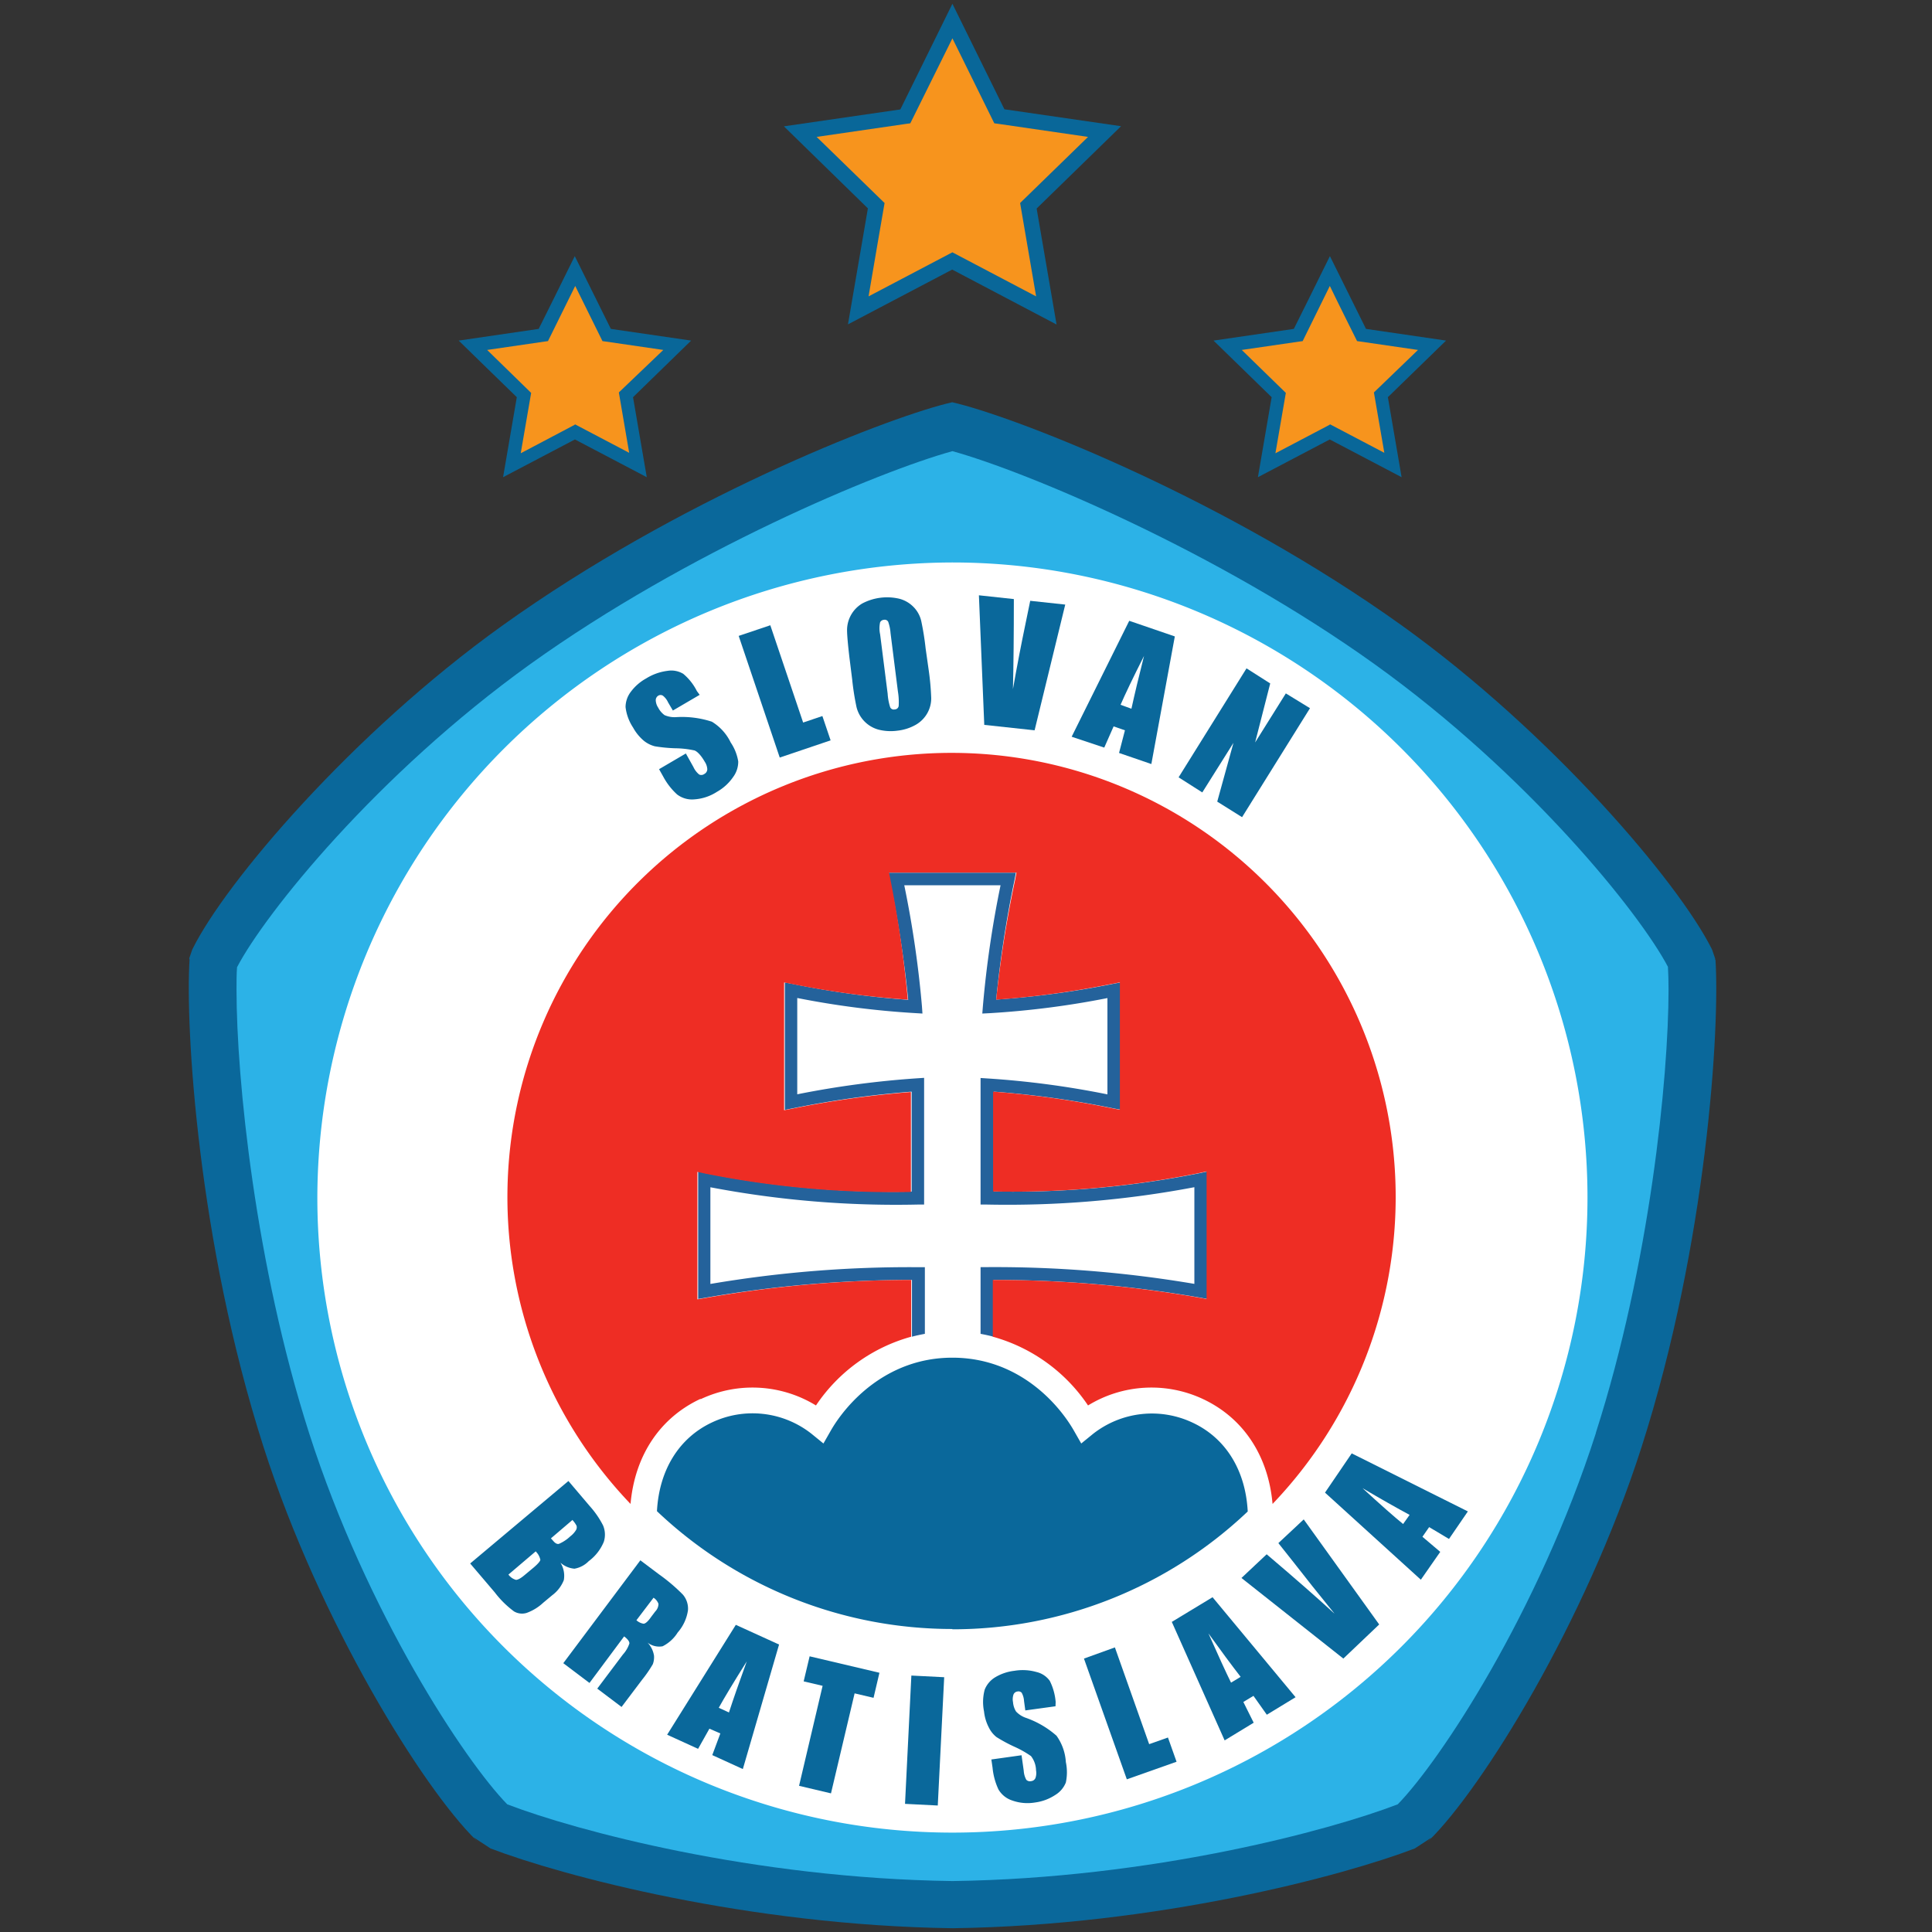 <svg xmlns="http://www.w3.org/2000/svg" xmlns:xlink="http://www.w3.org/1999/xlink" viewBox="0 0 256 256"><rect x="0" y="0" width="256" height="256" fill="#333333" stroke="none"/><defs><clipPath id="clip-path"><rect x="-191.46" y="-110.24" width="635.31" height="476.48" style="fill:none"/></clipPath></defs><title>Voetbalpoules.nl | Slovan Bratislava | Design4les.nl</title><g id="svg2"><g id="g10"><g id="g201"><g id="g12"><g style="clip-path:url(#clip-path)"><g id="g14"><g id="g20"><path id="path22" d="M227.27,127.18l0-.15-.4-1.17,0,0-.08-.17c-4.4-8.75-21.1-28.48-41-42.78-23.31-16.71-50.14-27.2-58.8-29.41l-.82-.2-.82.2c-8.67,2.21-35.5,12.7-58.81,29.41-19.94,14.3-36.64,34-41,42.78l-.08.17,0,0L25.07,127l.05.15c-.58,8.84,1.08,37.39,9.81,64.61,7.46,23.27,21.13,45.18,28.13,52.05l.22.22-.54-.58L65,244.93c9.47,3.62,34.07,10.2,61.24,10.57,27.16-.37,51.76-6.95,61.23-10.57l2.22-1.45-.54.58.23-.22c7-6.87,20.66-28.78,28.12-52.05,8.73-27.22,10.39-55.77,9.81-64.61" style="fill:#0a689b"/></g><g id="g24"><path id="path26" d="M211.46,189.9c-7.62,23.75-20.65,43.45-26.25,49.18-9,3.46-32.56,9.81-59,10.17-26.45-.36-50-6.71-59-10.17-5.6-5.73-18.63-25.43-26.25-49.18-7.14-22.29-9.62-47-9.62-58.74,0-1.14,0-2.13.07-3C35.11,121.07,49.9,102.63,70.26,88c20.81-14.92,46.13-25.51,55.94-28.22,9.8,2.71,35.12,13.3,55.93,28.22,20.36,14.6,35.15,33,38.88,40.11.05.89.08,1.88.08,3,0,11.72-2.48,36.45-9.63,58.74" style="fill:#2cb2e7"/></g><g id="g28"><path id="path30" d="M126.2,74.53a84.15,84.15,0,1,1-84.15,84.15A84.32,84.32,0,0,1,126.2,74.53" style="fill:#fff"/></g><g id="g32"><path id="path34" d="M122.46,167.91h-.85a157.19,157.19,0,0,0-27.48,2.22c0-1.61,0-11.17,0-12.81a131.31,131.31,0,0,0,27.47,2.29h.85V142.82l-.91.06a123.07,123.07,0,0,0-15.9,2.12c0-1.65,0-11.12,0-12.76a115.37,115.37,0,0,0,15.59,2l1,.06-.07-1a138.28,138.28,0,0,0-2.34-16h12.76a138.15,138.15,0,0,0-2.34,16l-.08,1,1-.05a115.63,115.63,0,0,0,15.58-2c0,1.65,0,11.11,0,12.76a118.37,118.37,0,0,0-15.9-2.11l-.91-.06v16.77h.86a132.62,132.62,0,0,0,27.47-2.3c0,1.64,0,11.2,0,12.81a158.36,158.36,0,0,0-27.49-2.22h-.84s0,4.14,0,8.84c.58.11,1.15.23,1.71.38,0-3.75,0-6.93,0-7.52A158,158,0,0,1,159,171.94l1,.18v-16.9l-1,.22a125.57,125.57,0,0,1-27.29,2.44c0-1.42,0-11.71,0-13.23a124.42,124.42,0,0,1,15.8,2.21l1,.19,0-16.88-1,.19A119.22,119.22,0,0,1,132,132.45a150.26,150.26,0,0,1,2.42-15.81l.19-1-16.89,0,.19,1a151.09,151.09,0,0,1,2.43,15.84A118.54,118.54,0,0,1,105,130.37l-1-.19v16.88l1-.19a128,128,0,0,1,15.8-2.22c0,1.52,0,11.82,0,13.24a126.36,126.36,0,0,1-27.29-2.44l-1-.22,0,16.89,1-.17a159.07,159.07,0,0,1,27.33-2.35v7.52c.55-.15,1.12-.27,1.71-.38,0-4.62,0-8.83,0-8.83" style="fill:#24629b"/></g><g id="g36"><path id="path38" d="M92.88,185.38a16.1,16.1,0,0,1,15.24.85,22.37,22.37,0,0,1,12.62-9.11V169.6A159.07,159.07,0,0,0,93.41,172l-1,.17,0-16.89,1,.22a126.36,126.36,0,0,0,27.29,2.44c0-1.42,0-11.72,0-13.24a128,128,0,0,0-15.8,2.22l-1,.19V130.18l1,.19a118.54,118.54,0,0,0,15.39,2.09A153.33,153.33,0,0,0,118,116.62l-.2-1,16.89,0-.19,1A150.51,150.51,0,0,0,132,132.46a121,121,0,0,0,15.39-2.1l1-.19,0,16.88-1-.19a124.42,124.42,0,0,0-15.8-2.21c0,1.52,0,11.81,0,13.23a125.57,125.57,0,0,0,27.29-2.44l1-.22v16.9l-1-.18a158,158,0,0,0-27.33-2.34c0,.59,0,3.77,0,7.52a22.4,22.4,0,0,1,12.62,9.11,16.08,16.08,0,0,1,15.23-.85c5.37,2.52,8.66,7.53,9.22,13.9a58.85,58.85,0,1,0-85.07,0c.56-6.37,3.86-11.38,9.22-13.9" style="fill:#ee2d24"/></g><g id="g40"><path id="path42" d="M126.2,215.85a56.82,56.82,0,0,1-39.15-15.61c.29-5.43,2.9-9.7,7.29-11.76A12.6,12.6,0,0,1,107.55,190l1.56,1.27,1-1.75c1.84-3.2,7.13-9.62,16.08-9.62h0c9,0,14.24,6.42,16.08,9.62l1,1.75,1.56-1.27a12.62,12.62,0,0,1,13.22-1.48c4.39,2.06,7,6.33,7.28,11.76a56.79,56.79,0,0,1-39.14,15.61" style="fill:#0a689b"/></g><g id="g44"><path id="path46" d="M92.71,92.07l-3.55,2.08-.64-1.09a2.34,2.34,0,0,0-.7-.89.59.59,0,0,0-.58,0,.71.71,0,0,0-.35.59,1.89,1.89,0,0,0,.32,1,2.81,2.81,0,0,0,.85,1,3.33,3.33,0,0,0,1.6.26,12.71,12.71,0,0,1,4.67.61,6.55,6.55,0,0,1,2.49,2.75,6.27,6.27,0,0,1,1,2.52,3.41,3.41,0,0,1-.69,2.08A6.4,6.4,0,0,1,95,104.92a6.26,6.26,0,0,1-3,1,3.26,3.26,0,0,1-2.28-.65,8.81,8.81,0,0,1-1.83-2.35l-.56-1,3.55-2.08,1,1.79a2.71,2.71,0,0,0,.77,1,.66.66,0,0,0,.67-.07.73.73,0,0,0,.4-.63,2,2,0,0,0-.34-1c-.5-.87-1-1.36-1.35-1.49a12.65,12.65,0,0,0-2.56-.29,20.64,20.64,0,0,1-2.69-.26,3.85,3.85,0,0,1-1.46-.73,6.13,6.13,0,0,1-1.43-1.75,6.2,6.2,0,0,1-1-2.72,3.35,3.35,0,0,1,.68-2,6.36,6.36,0,0,1,2.06-1.8,7,7,0,0,1,2.82-1,3.06,3.06,0,0,1,2.09.4,7.16,7.16,0,0,1,1.8,2.28Z" style="fill:#0a689b"/></g><g id="g48"><path id="path50" d="M102.07,82.85l4.35,12.89,2.55-.86,1.09,3.22-6.74,2.28L97.88,84.26Z" style="fill:#0a689b"/></g><g id="g52"><path id="path54" d="M118,83.88a5.7,5.7,0,0,0-.31-1.49.52.52,0,0,0-.58-.26.6.6,0,0,0-.49.33,3.72,3.72,0,0,0,0,1.59l1,7.88a7.22,7.22,0,0,0,.34,1.8.52.52,0,0,0,.6.27.53.53,0,0,0,.52-.47,8.34,8.34,0,0,0-.1-1.89Zm5.07,5a34.21,34.21,0,0,1,.32,3.61,4,4,0,0,1-.51,2,4.09,4.09,0,0,1-1.54,1.55,6.32,6.32,0,0,1-2.44.78,6.56,6.56,0,0,1-2.49-.14,4.1,4.1,0,0,1-2.92-3,34.39,34.39,0,0,1-.57-3.63l-.36-2.88c-.2-1.7-.31-2.91-.32-3.62a4.12,4.12,0,0,1,2-3.58,7.06,7.06,0,0,1,4.94-.63,4.05,4.05,0,0,1,1.89,1.11,3.88,3.88,0,0,1,1,1.84,36.47,36.47,0,0,1,.58,3.63Z" style="fill:#0a689b"/></g><g id="g56"><path id="path58" d="M141.15,80.11l-4.06,16.66-6.67-.72-.71-17.17,4.63.5q0,7.07-.12,11.93c.57-3.23,1.13-6.09,1.65-8.59l.64-3.11Z" style="fill:#0a689b"/></g><g id="g60"><path id="path62" d="M149.92,93.91q.62-2.84,1.67-7c-1.48,2.93-2.51,5.09-3.11,6.48Zm5.75-9.58-3.11,16.91-4.28-1.47.78-3-1.5-.52-1.24,2.81L142,97.62l7.63-15.36Z" style="fill:#0a689b"/></g><g id="g64"><path id="path66" d="M173.58,93.84l-9,14.44-3.29-2.06,2.15-7.79L159.31,105l-3.14-2,9-14.44,3.14,2-2,7.82,4.07-6.5Z" style="fill:#0a689b"/></g><g id="g68"><path id="path70" d="M75.87,201.39,73,203.84l.29.32c.27.33.53.47.77.41a5.15,5.15,0,0,0,1.51-1,3,3,0,0,0,.76-.84.74.74,0,0,0,.07-.55,3.27,3.27,0,0,0-.52-.74M71,205.55l-3.63,3.09a1.87,1.87,0,0,0,1,.7c.25,0,.63-.2,1.16-.65l1.2-1c.56-.48.84-.82.87-1a2.15,2.15,0,0,0-.58-1.08m4.3-9.37,2.81,3.31a11.9,11.9,0,0,1,1.78,2.58,3.13,3.13,0,0,1,.1,2.16,6.07,6.07,0,0,1-2,2.57,3.47,3.47,0,0,1-1.89,1,3.17,3.17,0,0,1-1.86-.8,3.29,3.29,0,0,1,.45,2.31,4.58,4.58,0,0,1-1.53,2l-1.2,1a6.38,6.38,0,0,1-2.2,1.35,2.08,2.08,0,0,1-1.67-.2A12.54,12.54,0,0,1,65.56,211l-3.26-3.83Z" style="fill:#0a689b"/></g><g id="g72"><path id="path74" d="M86.61,211.69l-2.28,3a1.85,1.85,0,0,0,.94.46c.24,0,.59-.29,1-.89l.56-.74a1.43,1.43,0,0,0,.42-1,1.6,1.6,0,0,0-.68-.83m-1.72-4.94,2.46,1.85a23.59,23.59,0,0,1,3.18,2.7,2.86,2.86,0,0,1,.67,2.06,5.68,5.68,0,0,1-1.36,2.95,5,5,0,0,1-2,1.83,2.52,2.52,0,0,1-2-.49,3.23,3.23,0,0,1,.86,1.74,2.63,2.63,0,0,1-.16,1.13,16.87,16.87,0,0,1-1.43,2.07l-2.71,3.59-3.22-2.43,3.4-4.52a4.06,4.06,0,0,0,.86-1.47c0-.26-.22-.57-.7-.93L78.11,223l-3.47-2.62Z" style="fill:#0a689b"/></g><g id="g76"><path id="path78" d="M96.59,226.91q.9-2.76,2.36-6.77-2.62,4.17-3.71,6.15Zm6.64-9-4.8,16.5-4.05-1.85,1.07-2.87L94,229.06l-1.5,2.67-4.1-1.87L97.5,215.3Z" style="fill:#0a689b"/></g><g id="g80"><path id="path82" d="M116.53,221.65l-.78,3.32-2.51-.59-3.13,13.25-4.23-1L109,223.38l-2.51-.59.79-3.32Z" style="fill:#0a689b"/></g><g id="g84"><path id="path86" d="M125.11,222.24l-.85,17-4.34-.22.84-17Z" style="fill:#0a689b"/></g><g id="g88"><path id="path90" d="M139.86,226.09l-4,.55-.17-1.25a2.58,2.58,0,0,0-.31-1.09.58.58,0,0,0-.55-.17.65.65,0,0,0-.54.41,1.94,1.94,0,0,0-.06,1,2.73,2.73,0,0,0,.4,1.24,3.2,3.2,0,0,0,1.36.86,12.26,12.26,0,0,1,4,2.35,6.68,6.68,0,0,1,1.24,3.49,6.55,6.55,0,0,1,0,2.71,3.39,3.39,0,0,1-1.4,1.65,6.34,6.34,0,0,1-2.69,1,6,6,0,0,1-3-.26,3.28,3.28,0,0,1-1.84-1.47,8.74,8.74,0,0,1-.78-2.87l-.16-1.1,4-.56.29,2.05a2.83,2.83,0,0,0,.34,1.2.66.66,0,0,0,.63.18.68.68,0,0,0,.59-.43,2,2,0,0,0,.07-1,3.18,3.18,0,0,0-.67-1.89,13.28,13.28,0,0,0-2.22-1.25,20.14,20.14,0,0,1-2.35-1.27,3.65,3.65,0,0,1-1-1.24,5.94,5.94,0,0,1-.65-2.15,6.28,6.28,0,0,1,.09-2.9,3.36,3.36,0,0,1,1.37-1.62,6.34,6.34,0,0,1,2.56-.87,6.67,6.67,0,0,1,2.93.16,3,3,0,0,1,1.76,1.17,7.64,7.64,0,0,1,.78,2.79Z" style="fill:#0a689b"/></g><g id="g92"><path id="path94" d="M147.73,218.29l4.54,12.82,2.49-.88,1.14,3.21-6.59,2.33-5.68-16Z" style="fill:#0a689b"/></g><g id="g96"><path id="path98" d="M164.39,222.19q-1.78-2.3-4.27-5.76,2,4.51,3,6.53Zm-3.72-10.55,11,13.25-3.81,2.32-1.77-2.5-1.34.81,1.37,2.75-3.85,2.34-7-15.7Z" style="fill:#0a689b"/></g><g id="g100"><path id="path102" d="M172.75,201.33l10,13.92L178,219.77,164.5,209.09l3.34-3.14q5.4,4.58,9,7.88-3.1-3.81-5.45-6.84l-2-2.52Z" style="fill:#0a689b"/></g><g id="g104"><path id="path106" d="M186.78,200.73q-2.57-1.38-6.24-3.54c2.42,2.22,4.21,3.81,5.38,4.75Zm-7.67-8.15,15.39,7.69L192,203.92l-2.63-1.57-.89,1.28,2.36,2-2.57,3.69-12.7-11.54Z" style="fill:#0a689b"/></g><g id="g108"><path id="path110" d="M148.53,16.72l-15.44-2.24L126.2.5l-6.9,14-15.43,2.24L115,27.61c-.17,1-2.64,15.37-2.64,15.37l13.81-7.26L140,43s-2.47-14.4-2.64-15.37l11.17-10.89" style="fill:#096799"/></g><g id="g112"><path id="path114" d="M126.2,33.43l-11.11,5.84c.5-3,2.12-12.37,2.12-12.37l-9-8.76,11.89-1.73.52-.07L126.2,5.08c1.32,2.69,5.55,11.26,5.55,11.26l.53.07,11.89,1.73-9,8.76s1.62,9.41,2.12,12.37l-11.1-5.84" style="fill:#f7941d"/></g><g id="g116"><path id="path118" d="M191.62,45.13,181,43.58c-.36-.74-4-8.07-4-8.07l-.78-1.57-.78,1.57s-3.61,7.33-4,8.07l-10.64,1.55,7.7,7.5-1.82,10.6,9.52-5,9.52,5-1.82-10.6c.6-.57,7.71-7.5,7.71-7.5" style="fill:#096799"/></g><g id="g120"><path id="path122" d="M176.21,56.27,169,60.06c.39-2.29,1.38-8,1.38-8l-5.84-5.69,7.62-1.11.45-.06,3.6-7.31c1,2.09,3.61,7.31,3.61,7.31l.45.06,7.62,1.11L182.05,52s1,5.74,1.38,8l-7.22-3.79" style="fill:#f7941d"/></g><g id="g124"><path id="path126" d="M91.58,45.13,80.94,43.58c-.37-.74-4-8.07-4-8.07l-.78-1.57-.78,1.57s-3.61,7.33-4,8.07L60.78,45.13s7.1,6.93,7.7,7.5l-1.82,10.6,9.52-5,9.52,5-1.82-10.6,7.7-7.5" style="fill:#096799"/></g><g id="g128"><path id="path130" d="M76.18,56.27,69,60.06c.4-2.29,1.38-8,1.38-8l-5.83-5.69,7.61-1.11.45-.06,3.61-7.31,3.61,7.31.45.06,7.61,1.11L82,52l1.37,8-7.21-3.79" style="fill:#f7941d"/></g></g></g></g></g></g></g></svg>